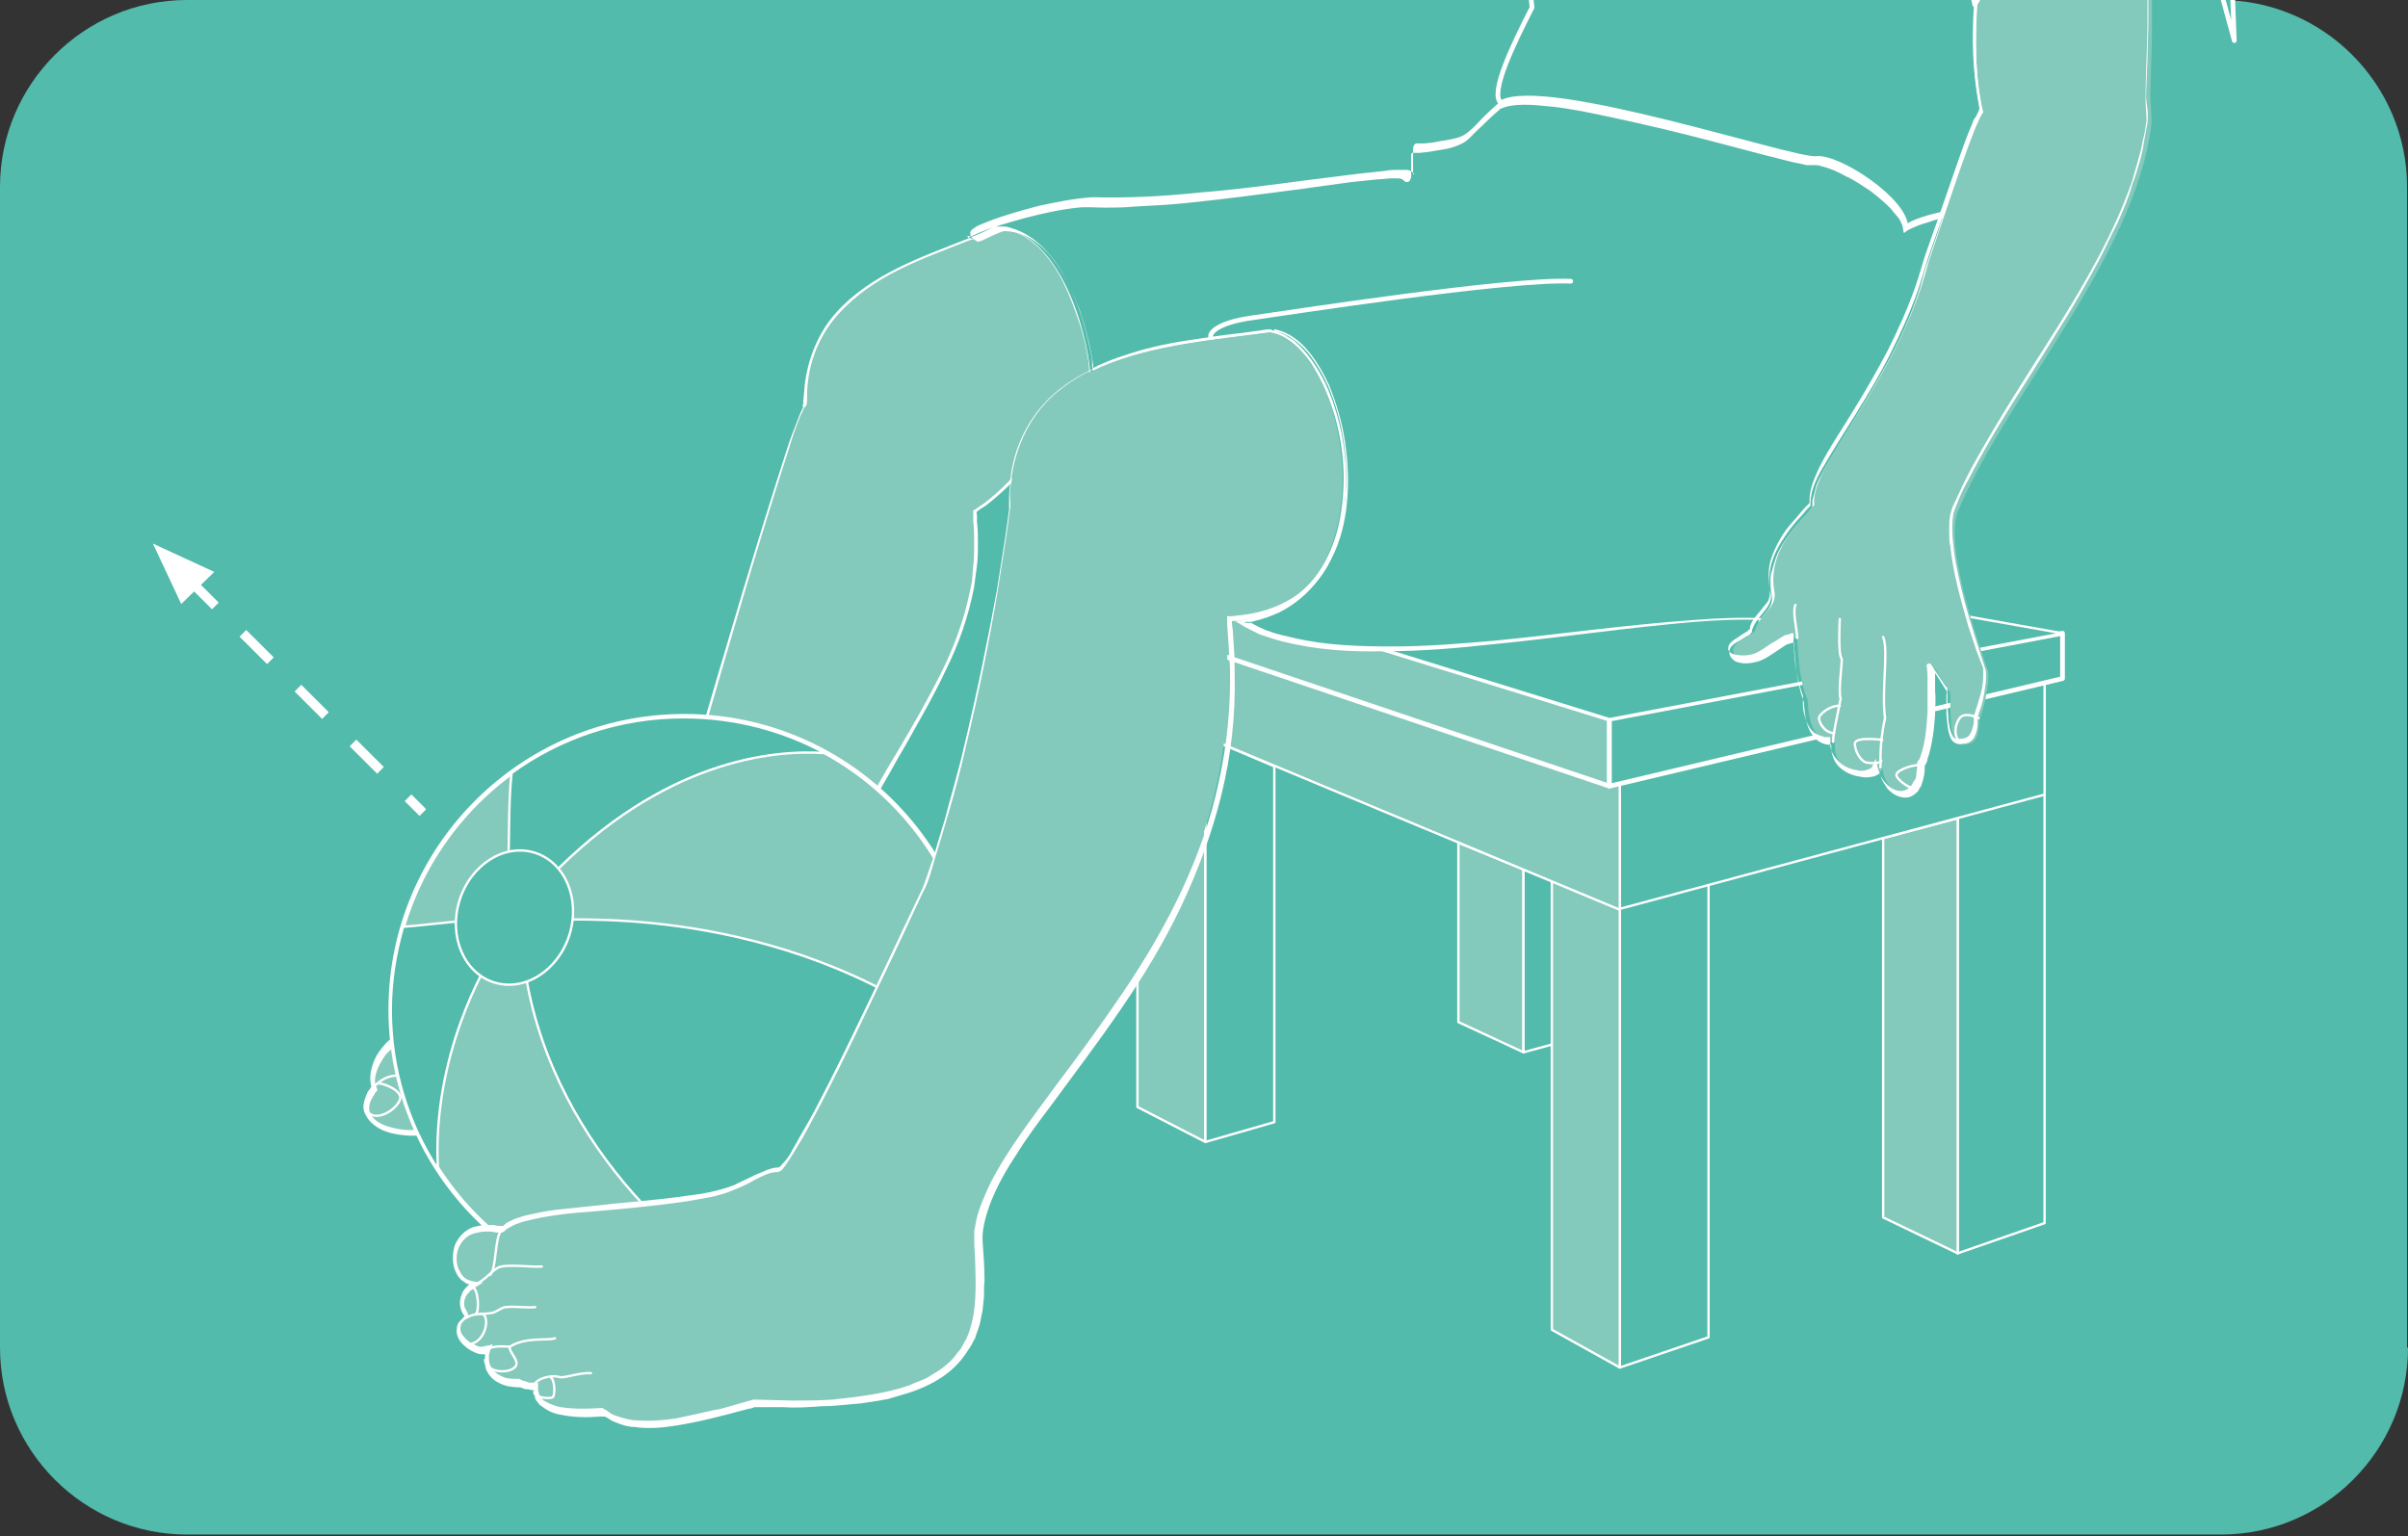 <?xml version="1.0" encoding="utf-8"?>
<!-- Generator: Adobe Illustrator 21.0.0, SVG Export Plug-In . SVG Version: 6.00 Build 0)  -->
<svg version="1.1" xmlns="http://www.w3.org/2000/svg" xmlns:xlink="http://www.w3.org/1999/xlink" x="0px" y="0px"
	 viewBox="0 0 255.1 162.8" style="enable-background:new 0 0 255.1 162.8;" xml:space="preserve">
<rect x="0" y="0" width="255.1" height="162.8" fill="#333333" stroke="none"/>
<style type="text/css">
	.st0{fill:#52BBAB;}
	.st1{fill:#83C9BC;stroke:#FFFFFF;stroke-width:0.25;stroke-linecap:round;stroke-linejoin:round;stroke-miterlimit:10;}
	.st2{fill:#52BBAB;stroke:#FFFFFF;stroke-width:0.25;stroke-linecap:round;stroke-linejoin:round;stroke-miterlimit:10;}
	.st3{fill:#83C9BC;stroke:#FFFFFF;stroke-width:0.5;stroke-linecap:round;stroke-linejoin:round;stroke-miterlimit:10;}
	.st4{fill:#52BBAB;stroke:#FFFFFF;stroke-width:0.5;stroke-linecap:round;stroke-linejoin:round;stroke-miterlimit:10;}
	.st5{fill:#83C9BC;}
	.st6{fill:#FFFFFF;}
	.st7{fill:none;stroke:#FFFFFF;stroke-width:0.5;stroke-linecap:round;stroke-linejoin:round;stroke-miterlimit:10;}
	.st8{fill:none;stroke:#FFFFFF;stroke-width:0.25;stroke-linecap:round;stroke-linejoin:round;stroke-miterlimit:10;}
	.st9{clip-path:url(#SVGID_2_);fill:none;stroke:#FFFFFF;stroke-dasharray:4.115,4.115;}
</style>
<g id="Ebene_1">
	<g>
		<path class="st0" d="M255.1,142.8c0,10.9-8.9,19.8-19.8,19.8H19.8C8.9,162.6,0,153.7,0,142.8V19.8C0,8.9,8.9,0,19.8,0h215.4
			c10.9,0,19.8,8.9,19.8,19.8V142.8z"/>
	</g>
</g>
<g id="Ebene_2">
	<g>
		<g>
			<polygon class="st1" points="154.5,89.3 154.5,108.3 161.4,111.5 161.4,92.1 			"/>
			<polygon class="st2" points="161.4,92.1 161.4,111.5 168.7,109.5 168.7,95.1 			"/>
			<polygon class="st1" points="120.5,79.5 120.5,117.3 127.7,121 127.7,73.2 			"/>
			<polygon class="st2" points="127.7,78.1 127.7,121 135,118.9 135,81.2 			"/>
			<polygon class="st2" points="207.4,74.6 207.4,132.8 216.6,129.6 216.6,72.4 			"/>
			<polygon class="st1" points="199.5,88.8 199.5,129 207.4,132.8 207.4,86.7 			"/>
			<polygon class="st2" points="171.6,83.1 171.6,144.9 181,141.7 181,80.8 			"/>
			<polygon class="st1" points="170.5,83.3 170.5,83.3 170.5,83.3 170.5,83.3 164.4,81.2 164.4,140.9 171.6,144.9 171.6,83 			"/>
			<polygon class="st2" points="216.6,72.4 171.6,83.1 171.6,96.3 216.6,84.2 			"/>
			<polygon class="st1" points="171.6,96.4 127,77.8 127.8,68.9 171.6,83.1 			"/>
			<polygon class="st3" points="127.8,68.9 170.5,83.3 170.5,76.2 129.8,63.6 			"/>
			<polygon class="st4" points="218.5,67.1 170.5,76.2 170.5,83.3 218.5,71.9 			"/>
			<g>
				<path class="st5" d="M108.9,48.9c0,0-2.6,3.3-5.6,5.3c1.6,13.3-7.4,22.6-12,32.8c-5.2,3.1-43.7,29.6-42.9,30.3
					c-1.9,4.8-12.9,2.5-8.8-2.1c-1-2.1,1.8-5.8,3.2-5.2c1.9,0.7,31.1-30.9,31.2-31.3c0.1-0.5,9.9-34.4,11.3-35.9
					c0.1-12.9,12.6-15.3,20.2-18.7c7.5-0.1,10.4,14.1,10,16.7C115,43.4,108.9,48.9,108.9,48.9z"/>
				<g>
					<g>
						<path class="st6" d="M108.9,48.8c2.1-2,4.2-4,5.8-6.4c0.4-0.6,0.7-1.3,0.7-2c0-0.7,0-1.4-0.1-2.1c-0.2-1.4-0.5-2.8-1-4.2
							c-0.9-2.7-2-5.5-4-7.6c-1-1-2.2-1.9-3.6-2.1c-0.3-0.1-0.7-0.1-1.1-0.1c-0.1,0-0.3,0.1-0.5,0.2l-0.5,0.2
							c-0.7,0.3-1.3,0.6-2,0.8c-2.5,1-5,1.9-7.4,3.1c-2.4,1.2-4.6,2.7-6.4,4.7c-1.8,2-2.9,4.5-3.2,7.1c-0.1,0.7-0.1,1.3-0.1,2
							c0,0.2,0,0.3-0.1,0.6l-0.2,0.2l-0.1,0.2c-0.1,0.3-0.3,0.6-0.4,0.9c-0.5,1.2-0.9,2.5-1.3,3.8c-3.3,10.2-6.2,20.4-9.2,30.7
							c-0.1,0.2-0.2,0.3-0.2,0.4l-0.2,0.3l-0.5,0.5l-0.9,1L70.6,83l-3.8,4.1c-2.5,2.7-5.1,5.4-7.6,8.1c-2.6,2.7-5.1,5.3-7.8,8
							c-1.3,1.3-2.6,2.6-4,3.9c-0.7,0.6-1.4,1.3-2.1,1.9c-0.4,0.3-0.7,0.6-1.1,0.9c-0.2,0.1-0.4,0.3-0.6,0.4
							c-0.1,0.1-0.2,0.1-0.4,0.2c-0.1,0-0.2,0-0.2,0.1c-0.1,0-0.2,0-0.3,0c-0.3-0.1-0.6,0.1-0.9,0.3c-0.3,0.2-0.6,0.5-0.9,0.8
							c-0.5,0.7-0.9,1.4-1.1,2.2c-0.1,0.4-0.1,0.8,0,1.1l0.2,0.5c-0.1,0.1-0.1,0.2-0.2,0.2l-0.1,0.2c-0.1,0.2-0.2,0.3-0.3,0.5
							c-0.4,0.7-0.4,1.5,0.1,2c0.5,0.6,1.3,0.9,2.1,1.1c0.8,0.2,1.7,0.3,2.5,0.2c1.7-0.1,3.4-0.9,3.9-2.4l0.1,0.5
							c-0.1-0.1-0.1-0.2-0.1-0.3c0-0.1,0-0.1,0-0.2c0-0.1,0-0.1,0.1-0.1c0-0.1,0.1-0.1,0.1-0.1c0.1-0.1,0.1-0.1,0.2-0.2l0.3-0.3
							l0.7-0.6l1.3-1.1l2.7-2l5.4-4c10.4-7.3,20.8-14.5,31.4-21.4l0.5-0.3c0.2-0.1,0.4-0.2,0.4-0.3l0.5-1.1c0.3-0.7,0.7-1.4,1.1-2.1
							c0.8-1.4,1.6-2.8,2.4-4.1c1.6-2.7,3.2-5.5,4.6-8.3c1.4-2.8,2.5-5.8,3.1-8.9c0.1-0.4,0.2-0.8,0.2-1.2l0.1-1.2
							c0.1-0.8,0.1-1.6,0.1-2.4c0-0.8,0-1.6-0.1-2.4l0-0.6l0-0.3l0-0.2c0,0,0.1-0.1,0.2-0.1c0.4-0.3,0.7-0.5,1-0.7
							c1.7-1.3,3.1-2.8,4.5-4.4c0.1-0.1,0.3,0.1,0.2,0.2c-1.4,1.7-2.9,3.2-4.6,4.5l-0.5,0.3l-0.4,0.3c-0.1,0.1,0,0.2,0,0.5l0,0.6
							c0.1,0.8,0.1,1.6,0.1,2.3c0,0.8,0,1.6-0.1,2.3c-0.1,0.8-0.2,1.5-0.3,2.3c-0.6,3.1-1.6,6-3,8.8c-1.3,2.8-2.9,5.5-4.4,8.2
							c-0.8,1.3-1.5,2.7-2.3,4l-1.1,2.1l-0.5,1l-0.2,0.5l-0.2,0.3l-0.3,0.2c-5.2,3.4-10.3,6.9-15.3,10.4
							c-5.1,3.5-10.1,7.1-15.2,10.7c-2.1,1.5-4.1,2.9-6.2,4.4l-3,2.3l-1.5,1.2l-0.7,0.6l-0.3,0.3l-0.1,0.1l0,0
							c-0.1-0.1-0.4-0.2-0.3-0.1l0.4,0.2c-0.4,0.9-1.1,1.7-1.9,2.1c-0.8,0.5-1.8,0.7-2.7,0.8c-0.9,0.1-1.9,0-2.8-0.2
							c-0.9-0.2-1.8-0.6-2.5-1.4c-0.3-0.4-0.6-0.9-0.6-1.4c0-0.5,0.2-1,0.4-1.5c0.1-0.2,0.3-0.4,0.4-0.6c0.1-0.2,0.1,0,0-0.2
							c-0.1-0.5-0.1-1,0-1.5c0.2-1,0.6-1.8,1.2-2.5c0.3-0.4,0.6-0.7,1-1c0.4-0.3,0.9-0.5,1.5-0.4c0,0,0.2,0,0.4-0.2
							c0.2-0.1,0.4-0.2,0.5-0.4c0.4-0.3,0.7-0.6,1.1-0.8c0.7-0.6,1.4-1.2,2.1-1.8c1.4-1.3,2.7-2.5,4-3.8c2.6-2.6,5.2-5.2,7.8-7.9
							c2.6-2.7,5.1-5.3,7.6-8.1l3.8-4.1l1.9-2l0.9-1l0.5-0.5l0.2-0.3c0.1-0.1,0.2-0.2,0.2-0.2c3-10.2,6-20.5,9.3-30.7
							c0.4-1.3,0.9-2.5,1.4-3.8c0.1-0.3,0.3-0.6,0.4-0.9L85,43l0.1-0.2c0,0,0-0.3,0-0.4c0.1-0.7,0.1-1.3,0.2-2
							c0.4-2.7,1.5-5.3,3.3-7.3c1.8-2,4.1-3.5,6.5-4.7c2.4-1.2,4.9-2.1,7.4-3.1c0.7-0.3,1.4-0.5,2-0.8c0.4-0.1,0.6-0.3,1.1-0.4
							c0.4,0,0.7,0,1.1,0.1c1.5,0.3,2.8,1.1,3.8,2.2c2,2.2,3.2,4.9,4.1,7.7c0.4,1.4,0.8,2.8,1,4.3c0.1,0.7,0.2,1.4,0.1,2.2
							c0,0.8-0.4,1.5-0.8,2.1c-1.6,2.4-3.7,4.5-5.8,6.5C108.9,49,108.8,48.9,108.9,48.8z"/>
					</g>
				</g>
			</g>
			<polygon class="st2" points="172.2,58.9 218.5,67.1 170.5,76.2 170.5,76.2 129.8,63.6 			"/>
			<g>
				<path class="st0" d="M186.5,65.6L186.5,65.6c0.7-0.9,1.6-1.5,1.5-2.7c-0.9-4.6,2.8-7.6,4.2-9.3c-0.4-4.4,8.8-12.9,12.1-25.7
					c0.6-1.8,1.2-3.5,1.8-5.2c-1.7,0.4-3.4,0.9-4.2,1.5c0-2.8-7.4-7.4-9.6-7.1s-28.7-8.7-33.4-5.9c0,0,0,0,0,0
					c-1.6,1.4-2.8,2.7-3.4,3.2c-1.4,1.2-5.3,1.3-5.8,1.3c-0.5,0,0.2,4-0.7,2.8c-0.9-1.2-20.5,3.1-33.4,2.8c-4.4-0.1-13.2,3-13.2,3.4
					c0,0.2,0.2,0.4,0.5,0.6c0.9-0.4,1.8-0.7,2.6-1.1c6.6-0.1,9.7,10.9,10,15.3c5.7-2.9,13.3-3.4,19-4.2c8.4,1.2,13.4,28.7-3.6,30.5
					C142.4,72.9,172.3,64.9,186.5,65.6z"/>
				<g>
					<g>
						<path class="st6" d="M186.7,65.6c0.3-0.4,0.7-0.8,1-1.2c0.3-0.4,0.5-1,0.4-1.5l0,0l0,0c-0.1-0.7-0.2-1.5-0.1-2.3
							c0.1-0.7,0.3-1.5,0.6-2.2c0.6-1.4,1.6-2.6,2.7-3.7c0.3-0.3,0.5-0.6,0.8-0.9l0.2-0.2c0.1-0.1,0-0.3,0-0.3l0-0.6
							c0.1-0.4,0.2-0.7,0.3-1.1c0.1-0.4,0.3-0.7,0.4-1.1c0.6-1.4,1.5-2.7,2.3-4c1.6-2.6,3.3-5.2,4.8-7.9c1.5-2.7,2.7-5.5,3.7-8.5
							c0.3-1,0.6-2,0.9-3l1-2.9l0.6-1.6c0-0.2,0.2-0.4-0.1-0.3l-0.5,0.1l-0.8,0.2c-0.5,0.1-1,0.3-1.5,0.5c-0.2,0.1-0.5,0.2-0.7,0.3
							l-0.2,0.1l-0.1,0.1c-0.1,0-0.1,0.1-0.2,0.1c0,0,0-0.1,0-0.2c0-0.1,0-0.2-0.1-0.3c-0.1-0.2-0.2-0.5-0.3-0.7
							c-0.2-0.4-0.6-0.8-0.9-1.2c-0.7-0.7-1.4-1.4-2.2-1.9c-0.8-0.6-1.6-1.1-2.5-1.6c-0.9-0.5-1.8-0.9-2.7-1.1
							c-0.2-0.1-0.5-0.1-0.8-0.1c-0.3,0-0.4,0-0.7,0c-0.5-0.1-0.9-0.2-1.4-0.3c-0.9-0.2-1.9-0.5-2.8-0.7l-5.6-1.5
							c-3.8-1-7.5-2-11.4-2.8c-1.9-0.4-3.8-0.8-5.8-1c-1-0.1-2-0.2-2.9-0.2c-1,0-2,0.1-3,0.5l0.2,0l0,0l-0.1-0.1l-0.2,0.2
							c-0.9,0.8-1.8,1.6-2.6,2.5c-0.4,0.4-0.8,0.8-1.3,1.1c-0.5,0.3-1.1,0.4-1.6,0.5c-0.6,0.1-1.2,0.2-1.7,0.3l-0.9,0.1l-0.4,0
							l-0.2,0c-0.1,0-0.2,0-0.3,0c-0.2,0.1-0.3,0.3-0.3,0.6c0,0.2,0,0.3,0,0.5l0,0.9c0,0.3,0,0.6,0,0.9c0,0.1,0,0.1,0,0.2
							c0,0,0,0.1,0,0.1c0,0,0,0,0.1,0.1c0,0,0,0,0,0c0,0,0,0,0,0c0-0.1,0.1-0.1,0-0.1c0,0-0.1-0.1-0.1-0.1c-0.3-0.3-0.6-0.3-0.8-0.3
							c-0.3,0-0.5,0-0.7,0c-0.5,0-1,0-1.4,0.1c-1,0.1-1.9,0.2-2.8,0.3l-5.6,0.7c-3.8,0.5-7.5,1-11.3,1.3c-3.8,0.4-7.5,0.6-11.3,0.5
							c-1.9,0.1-3.8,0.5-5.7,0.9c-1.9,0.5-3.7,1-5.5,1.7c-0.4,0.2-0.9,0.3-1.3,0.6c-0.1,0.1-0.2,0.1-0.4,0.3c0,0-0.2,0.3-0.1,0.3
							c0,0.1,0,0.1,0,0.2c0,0.1,0.1,0.2,0.2,0.3c0.1,0.1,0.2,0.2,0.4,0.3l0.1,0.1l0.1,0c0,0,0,0,0.1,0l0.3-0.1l1.3-0.6l0.7-0.3
							l0.3-0.1c0,0,0.1,0,0.2,0c1.8,0,3.4,1.1,4.6,2.4c1.2,1.4,2.1,3,2.8,4.8c0.7,1.7,1.2,3.5,1.6,5.4c0.1,0.5,0.2,0.9,0.2,1.4
							c0,0.1,0,0.2,0,0.3l0.1,0.6l0,0.3l0,0.2l0,0.1c0,0,0,0,0.1,0l0.6-0.3l0.8-0.4c0.2-0.1,0.4-0.2,0.6-0.3
							c0.4-0.2,0.9-0.3,1.3-0.5c1.8-0.6,3.6-1.1,5.4-1.4c1.8-0.4,3.7-0.6,5.6-0.9l2.8-0.4l1.4-0.2l0.4,0c0.1,0,0.3,0,0.2,0l0.6,0.1
							c0.8,0.3,1.5,0.8,2.1,1.4c0.6,0.6,1.2,1.3,1.6,2.1c0.9,1.5,1.6,3.2,2.1,4.9c1,3.4,1.2,7.1,0.6,10.6c-0.6,3.5-2.3,6.9-5.3,8.9
							c-0.4,0.2-0.8,0.4-1.2,0.7c-0.4,0.2-0.8,0.3-1.2,0.5c-0.4,0.1-0.9,0.2-1.3,0.4l-0.2,0l-0.3,0l-0.5,0.1l-1,0.2
							c-0.2,0-0.4,0.1-0.5,0.1l0.5,0.3l1,0.6c0.4,0.2,0.6,0.3,0.8,0.4l0.6,0.3c0.9,0.3,1.7,0.6,2.6,0.8c3.6,0.9,7.3,1.1,10.9,1
							c3.7,0,7.3-0.3,10.9-0.7c7.3-0.7,14.5-1.8,21.7-2.4c2.4-0.2,4.8-0.3,7.3-0.2c0.1,0,0.1-0.2,0-0.2c-2.5-0.1-4.9,0-7.4,0.2
							c-7.1,0.5-14.1,1.5-21.2,2.2c-3.5,0.3-7.1,0.6-10.6,0.6c-3.5,0-7.1-0.1-10.5-0.9c-0.4-0.1-0.9-0.2-1.3-0.3
							c-0.4-0.1-0.8-0.2-1.3-0.4c-0.4-0.1-0.8-0.3-1.2-0.5l-0.6-0.3c-0.1-0.1-0.1-0.1-0.2-0.1L132,66l-0.2-0.1c0,0,0.2,0,0.3,0
							l0.3,0c0.1,0,0.1,0,0.2,0l0.3-0.1c0.9-0.2,1.7-0.5,2.6-0.9c1.6-0.8,3.1-2,4.1-3.5c1.1-1.5,1.8-3.2,2.3-4.9
							c0.9-3.5,0.9-7.2,0.2-10.7c-0.4-1.8-0.9-3.5-1.7-5.2c-0.8-1.6-1.8-3.2-3.2-4.4c-0.2-0.2-0.4-0.3-0.6-0.4
							c-0.2-0.1-0.4-0.3-0.7-0.4c-0.2-0.1-0.5-0.2-0.7-0.3l-0.4-0.1l-0.2-0.1c-0.1,0-0.1,0-0.2,0l-0.1,0l-2.9,0.4
							c-1.9,0.2-3.8,0.5-5.8,0.8c-1.9,0.3-3.8,0.7-5.7,1.3c-0.9,0.3-1.9,0.6-2.8,1l-0.7,0.3l-0.6,0.3c0,0-0.1,0,0,0l0-0.4
							c-0.3-2-0.8-3.9-1.4-5.7c-0.7-1.8-1.5-3.7-2.7-5.3c-1.2-1.6-2.8-3-4.8-3.5c-0.2-0.1-0.5-0.1-0.8-0.1l-0.4,0l-0.2,0l-0.1,0
							c-0.1,0-0.1,0-0.2,0.1l-1.3,0.6l-0.7,0.3l-0.3,0.1c0,0,0,0-0.1,0c0,0-0.1-0.1-0.1-0.1c0,0,0,0-0.1,0l0,0c0.2,0-0.3,0-0.2,0
							c0.1,0,0.1,0,0.1,0.1c0.2,0.2,0.1,0.1,0.1,0.1c0.1-0.1,0.4-0.2,0.6-0.3c1.7-0.8,3.6-1.3,5.4-1.8c1.9-0.5,3.7-0.9,5.6-1.1
							c0.9-0.1,1.9,0,2.9,0c1,0,1.9,0,2.9-0.1c1.9-0.1,3.9-0.2,5.8-0.4c3.9-0.4,7.7-0.9,11.5-1.4l5.8-0.8c1-0.1,1.9-0.2,2.9-0.3
							c0.5,0,1-0.1,1.4-0.1c0.2,0,0.5,0,0.7,0c0.2,0,0.5,0.1,0.5,0.1c0,0.1,0.1,0.1,0.2,0.2c0,0,0.1,0.1,0.2,0.1
							c0.1,0,0.2,0,0.3-0.1c0.2-0.3,0.2-0.4,0.2-0.6c0-0.3,0-0.6,0-0.9l0-0.9c0-0.1,0-0.3,0-0.4c0-0.1,0-0.1,0.1-0.2l0.8,0l0.9-0.1
							c0.6-0.1,1.2-0.2,1.8-0.3c0.6-0.1,1.2-0.3,1.8-0.6c0.6-0.3,1-0.8,1.4-1.2c0.9-0.8,1.7-1.7,2.6-2.4l-0.3,0l0,0l0,0.1l0.2-0.1
							c0.8-0.4,1.8-0.5,2.7-0.5c1,0,1.9,0.1,2.9,0.2c1.9,0.2,3.8,0.6,5.7,1c3.8,0.8,7.6,1.7,11.4,2.7l5.7,1.5
							c0.9,0.2,1.9,0.5,2.8,0.7c0.5,0.1,1,0.2,1.4,0.3c0.2,0,0.5,0,0.8,0c0.2,0,0.5,0,0.7,0.1c0.9,0.2,1.8,0.6,2.7,1.1
							c0.9,0.4,1.7,1,2.5,1.5c0.8,0.6,1.5,1.2,2.2,1.9c0.3,0.4,0.6,0.7,0.9,1.1c0.1,0.2,0.2,0.4,0.3,0.6c0.1,0.2,0.1,0.6,0.2,0.9
							c0.1-0.1,0.3-0.2,0.4-0.3l0.2-0.1l0.2-0.1c0.2-0.1,0.5-0.2,0.7-0.3c0.5-0.2,1-0.3,1.5-0.5l0.7-0.2c0.1,0,0.5-0.2,0.3,0.1
							l-0.4,1.3l-1,2.9c-0.4,1-0.6,2-0.9,3c-0.9,2.9-2.2,5.7-3.7,8.4c-1.5,2.7-3.1,5.3-4.7,7.9c-0.8,1.3-1.6,2.6-2.3,4
							c-0.2,0.4-0.3,0.7-0.4,1.1c-0.1,0.4-0.2,0.8-0.3,1.1l0,0.6c0,0.1,0,0.2,0,0.2l-0.2,0.2c-0.2,0.3-0.5,0.6-0.8,0.9
							c-1,1.1-2,2.3-2.7,3.8c-0.3,0.7-0.5,1.5-0.7,2.2c-0.1,0.8,0,1.6,0.1,2.3l0,0c0.1,0.5-0.1,1-0.4,1.4c-0.3,0.4-0.6,0.8-1,1.2
							c0,0,0,0,0,0.1l0.1,0c-0.1,0-0.1,0.2,0,0.2L186.7,65.6C186.6,65.7,186.6,65.7,186.7,65.6z"/>
					</g>
				</g>
			</g>
			<path class="st4" d="M201.9,24.1c0.7-0.6,2.4-1.1,4.2-1.5c1.8-5.3,3.4-9.8,4-10.7c-1.8-7.7,0.1-18.5,0.4-19.5s5.6-4.2,5.6-4.2
				s10.7,2.8,11.2,4.2c0.5,1,6.4-2.7,6.4,0.9l3,11l-1.1-28.4l-32.1-0.2l-40.1,3.2c0,0-4.2-1.7-4,6.4c0.8,1.5,3.2,4.7,4.4,5.7
				c0.7,0.6-0.7,1.7-1.2,3c-0.5,1.3-0.7,3.4-0.3,6.8c-2,3.9-4.5,9.1-3.3,10.1c4.6-2.7,31.1,6.2,33.4,5.9S201.9,21.2,201.9,24.1z"/>
			<g>
				<path class="st5" d="M227.8-4.1C227.8-4.1,227.8-4.1,227.8-4.1c-1.5-2.7-11.4-7.6-18.2,4.1c0-0.1-0.1-0.2-0.1-0.2
					c-0.3,3.8-0.3,8.3,0.6,12.1c-0.9,1.1-3.3,8.6-5.8,15.9c-3.3,12.8-12.6,21.4-12.1,25.7c-1.3,1.7-5.1,4.7-4.2,9.3
					c0.2,1.7-1.6,2.2-2.1,4.1c-0.9,0.7-2.3,1.2-2.3,2c0,0.6,0.6,0.9,1.3,1c2.4,0.3,3.3-1.7,5.5-2.3c0.1,2.8,0.4,5,1.1,6.6
					c0.1,3.5,1.4,4.4,2.9,4.5c-0.4,3.6,4.7,4.3,5,2.7c0.5,3.4,4.5,4.7,4.5-0.2c1.6-3.2,1-10.5,1-10.5s0.8,1.4,1.7,2.7
					c0,3.3,0.1,5.4,1.2,5.5c1.7,0.1,1.8-1.1,1.9-2.6c0.7-1.9,1.1-4.4,0.9-5.2c-0.4-1.3-4.5-12.3-3.3-16.6
					c4.8-12,18.9-27.2,20.6-41.2c0.1-1.1-0.1-2.2-0.1-3.4C228,4.3,228.1-0.8,227.8-4.1z"/>
				<g>
					<g>
						<path class="st6" d="M227.8-4.2c-0.5-0.8-1.3-1.4-2-1.9c-0.8-0.5-1.7-0.8-2.6-1.1c-1.8-0.5-3.7-0.5-5.5,0
							c-1.8,0.5-3.4,1.5-4.7,2.8c-0.7,0.6-1.3,1.3-1.9,2.1c-0.6,0.7-1,1.5-1.5,2.3l0.1,0l-0.1-0.2l-0.1,0c-0.2,3.4-0.3,6.9,0.2,10.3
							c0.1,0.6,0.2,1.2,0.3,1.8c0,0.1-0.1,0.2-0.2,0.4l-0.2,0.4c-0.1,0.3-0.3,0.6-0.4,0.8c-0.5,1.1-0.9,2.3-1.3,3.4l-2.4,6.9
							l-1.2,3.4c-0.4,1.2-0.7,2.3-1.1,3.5c-0.8,2.3-1.8,4.5-2.9,6.7c-1.1,2.2-2.3,4.2-3.6,6.3c-1.3,2.1-2.6,4.1-3.8,6.2
							c-0.6,1.1-1.1,2.2-1.1,3.5c0,0.1,0,0.2,0,0.2l-0.1,0.1c-0.1,0.1-0.2,0.2-0.3,0.3l-0.6,0.7c-0.4,0.4-0.8,0.9-1.2,1.4
							c-0.7,1-1.4,2-1.8,3.2c-0.4,1.2-0.5,2.4-0.2,3.7l0,0c0.1,0.7-0.3,1.3-0.8,1.9c-0.5,0.6-1,1.2-1.2,1.9l0,0.1c0,0,0,0,0,0.1
							c-0.1,0-0.1,0.1-0.2,0.2c-0.1,0.1-0.3,0.2-0.5,0.3c-0.3,0.2-0.6,0.4-1,0.6c-0.3,0.2-0.7,0.5-0.7,1c0,0.4,0.3,0.8,0.7,1
							c0.8,0.3,1.5,0.2,2.3,0c0.7-0.2,1.4-0.7,2-1.1c0.3-0.2,0.6-0.4,0.9-0.6c0.2-0.1,0.3-0.2,0.5-0.2c0.1,0,0.2-0.1,0.3-0.1l0.1,0
							c0.1-0.1,0,0.5,0.1,0.8l0.1,1.1c0.1,1.5,0.4,3,0.9,4.4c0.1,1.3,0.2,3.1,1.5,4.1c0.3,0.2,0.7,0.4,1.1,0.4c0.1,0,0.2,0,0.3,0
							c0,0,0.1,0,0,0l0,0.5c0.1,0.8,0.4,1.5,1,2c0.6,0.5,1.3,0.8,2.1,0.9c0.4,0.1,0.8,0.1,1.2,0c0.2,0,0.4-0.1,0.6-0.2
							c0.2-0.2,0.2-0.1,0.2-0.2c0-0.1,0,0.1,0,0.1l0,0l0.1,0.1l0.1,0.3c0.1,0.4,0.4,0.7,0.6,1.1c0.5,0.6,1.3,1.1,2.2,1
							c0.5-0.1,0.8-0.4,1.1-0.7c0.1-0.2,0.2-0.4,0.3-0.5c0.1-0.2,0.1-0.4,0.2-0.6c0.1-0.4,0.2-0.8,0.2-1.2l0-0.3c0-0.1,0,0,0-0.1
							L204,81c0.1-0.2,0.2-0.4,0.2-0.6c0.5-1.5,0.7-3.1,0.8-4.7c0-0.8,0.1-1.6,0-2.4l0-1.2l0-0.8l0,0l0,0l1.2,1.9c0.1,0,0,0.3,0,0.5
							l0,0.7c0,0.4,0,0.9,0,1.3c0.1,0.9,0.1,1.8,0.5,2.6c0.1,0.2,0.3,0.4,0.6,0.5c0.3,0.1,0.5,0,0.7,0c0.5,0,1-0.3,1.2-0.8
							c0.2-0.4,0.3-0.9,0.3-1.3c0-0.2,0-0.4,0-0.7l0.2-0.6c0.3-0.8,0.5-1.7,0.6-2.6c0.1-0.4,0.1-0.9,0.1-1.3c0-0.2,0-0.5-0.1-0.7
							c-0.1-0.2-0.1-0.4-0.2-0.6l-0.8-2.5c-0.9-2.8-1.7-5.7-2.2-8.6c-0.2-1.5-0.4-2.9-0.2-4.4c0-0.2,0.1-0.4,0.1-0.5l0.2-0.5l0.4-1
							c0.3-0.7,0.6-1.3,1-2c2.7-5.3,6.1-10.2,9.2-15.3c1.6-2.5,3.1-5.1,4.5-7.7c0.7-1.3,1.3-2.7,2-4c0.6-1.4,1.2-2.7,1.6-4.2
							c0.3-0.7,0.5-1.4,0.7-2.1c0.2-0.7,0.4-1.4,0.5-2.2l0.4-2.2c0.1-0.8,0-1.5-0.1-2.2c-0.1-0.7,0-1.5,0-2.2l0.1-2.2
							c0-1.5,0.1-3,0.1-4.5c0-2,0-4-0.1-6c0-0.1-0.1-0.1-0.1,0c0.1,2,0.1,4,0.1,6c0,2.9-0.2,5.8-0.2,8.7c0,0.7,0.1,1.4,0.1,2.2
							c-0.1,0.7-0.2,1.4-0.4,2.1c-0.1,0.7-0.3,1.4-0.5,2.1c-0.2,0.7-0.4,1.4-0.6,2.1c-1.9,5.5-4.8,10.5-7.9,15.5
							c-3.1,4.9-6.3,9.8-9.1,14.9c-0.7,1.3-1.3,2.6-1.9,3.9c-0.3,0.6-0.5,1.4-0.5,2.2c0,0.4,0,0.7,0,1.1c0,0.4,0,0.7,0.1,1.1
							c0.3,2.9,1.1,5.7,1.9,8.5c0.3,0.9,0.6,1.8,0.9,2.7l0.5,1.3c0.1,0.2,0.2,0.5,0.2,0.6c0,0.2,0,0.4,0,0.7c0,0.9-0.2,1.8-0.5,2.7
							c-0.1,0.4-0.3,0.9-0.4,1.3l-0.1,0.2c0,0,0,0.1,0,0.1l0,0.1l0,0.3c0,0.2,0,0.5-0.1,0.7c-0.1,0.4-0.2,0.8-0.6,1.1
							c-0.3,0.2-0.9,0.2-1.2,0.2c-0.3-0.1-0.5-0.6-0.6-1c-0.1-0.4-0.2-0.9-0.2-1.4c-0.1-0.9-0.1-1.9-0.1-2.8c0,0,0-0.1,0-0.2
							l-0.1-0.1l-0.1-0.1l-0.2-0.3l-0.4-0.6l-1-1.5l-0.2,0c0,0-0.1,0.1-0.2,0.1c0.1,0.9,0.1,1.1,0.1,1.5l0,1.2c0,0.8,0,1.6,0,2.3
							c-0.1,1.6-0.2,3.1-0.7,4.6c-0.1,0.2-0.1,0.4-0.2,0.5l-0.1,0.1c0,0-0.1,0.2-0.1,0.2l0,0.3c0,0.4-0.1,0.8-0.1,1.1
							c0,0.2-0.1,0.4-0.2,0.5c-0.1,0.2-0.2,0.3-0.3,0.5c-0.2,0.3-0.5,0.5-0.9,0.6c-0.7,0.1-1.4-0.3-1.9-0.9c-0.5-0.6-0.7-1.1-1-2.5
							l-0.3,0.7c0,0.1-0.1,0.1-0.1,0.2c0,0-0.1,0.1-0.1,0.1c-0.1,0.1-0.3,0.1-0.5,0.2c-0.3,0.1-0.7,0.1-1,0
							c-0.7-0.1-1.4-0.4-1.9-0.9c-0.5-0.5-0.9-1.1-0.9-1.8l0-0.6l0-0.1l0-0.1l-0.1,0l-0.2,0c-0.1,0-0.2,0-0.3,0
							c-0.3-0.1-0.7-0.2-1-0.4c-0.6-0.4-0.9-1.1-1.1-1.8c-0.1-0.4-0.2-0.7-0.2-1.1c0-0.2,0-0.4,0-0.5l0-0.3l0-0.1c0-0.1,0-0.2,0-0.2
							c-0.5-1.4-0.8-2.8-0.9-4.3l-0.1-1.1l0-0.6l0-0.3c0-0.1,0.1-0.4-0.2-0.3c-0.3,0.1-0.5,0.2-0.7,0.2c-0.2,0.1-0.3,0.2-0.5,0.3
							c-0.3,0.2-0.6,0.4-1,0.6c-0.6,0.4-1.2,0.9-1.9,1.1c-0.7,0.2-1.4,0.2-2.1,0c-0.3-0.1-0.6-0.4-0.5-0.7c0-0.3,0.3-0.6,0.6-0.8
							c0.3-0.2,0.6-0.4,0.9-0.6c0.2-0.1,0.3-0.2,0.5-0.3c0.1-0.1,0.1-0.1,0.2-0.2c0.1,0,0.1-0.1,0.1-0.2l0-0.1
							c0.2-0.7,0.7-1.2,1.2-1.8c0.2-0.3,0.5-0.6,0.7-0.9c0.2-0.4,0.2-0.8,0.2-1.2l0,0l0,0c-0.2-1.2-0.2-2.4,0.2-3.5
							c0.4-1.1,1-2.2,1.7-3.1c0.4-0.5,0.8-0.9,1.2-1.4l0.6-0.7c0.1-0.1,0.2-0.2,0.3-0.3l0.2-0.2c0-0.1,0-0.2,0-0.3
							c0-1.2,0.5-2.3,1-3.4c1.1-2.2,2.5-4.2,3.7-6.2c1.3-2.1,2.5-4.2,3.6-6.3c1.1-2.2,2.1-4.4,2.9-6.7c0.4-1.1,0.7-2.3,1.1-3.5
							l1.2-3.4l2.4-6.9c0.4-1.1,0.8-2.3,1.3-3.4c0.1-0.3,0.2-0.6,0.4-0.8l0.2-0.4c0-0.1,0.1-0.1,0.1-0.2c0-0.1,0.1-0.2,0.1-0.3
							c-0.1-0.6-0.2-1.2-0.3-1.8c-0.5-3.4-0.5-6.8-0.2-10.2l-0.1,0l0.1,0.2l0,0.1l0.1-0.1c0.5-0.8,1-1.6,1.5-2.3
							c0.6-0.7,1.1-1.4,1.8-2c1.3-1.3,2.9-2.3,4.7-2.8c1.8-0.5,3.7-0.5,5.4,0c0.9,0.3,1.7,0.6,2.5,1.1c0.8,0.5,1.5,1,2,1.8
							C227.7-4.1,227.7-4.1,227.8-4.2L227.8-4C227.8-4,227.8-4.1,227.8-4.2L227.8-4.2C227.8-4.1,227.8-4.1,227.8-4.2z"/>
					</g>
				</g>
			</g>
			<path class="st7" d="M128.3,35.8c-0.3-0.5,0.7-1.6,4.2-2.1c3.5-0.5,27.4-4.2,33.9-3.9"/>
			<path class="st8" d="M190.2,64.1c-0.3,0.7,0.1,2.2,0.2,3.5"/>
			<path class="st8" d="M194.9,65.6c0,0.3-0.2,3.7,0.2,4.2c0.1,0.1-0.4,3.7-0.1,4.2c-0.5,2.6-0.8,3.7-0.8,4.6"/>
			<path class="st8" d="M199.2,81.3c0.1-0.2-0.2-2.1,0.5-5.2c-0.4-3,0.4-7.1-0.2-8.6"/>
			<path class="st8" d="M209.6,76.1c-0.1-0.1-1.5-0.7-2,0s-0.7,1.9,0.1,2.6"/>
			<path class="st8" d="M203.7,81.1c-0.9-0.2-2.8,0.5-2.8,1c0,0.5,1.5,1.6,2.2,1.5"/>
			<path class="st8" d="M199.4,78.4c0,0-2.9-0.4-2.9,0.4c0,0.8,0.6,1.8,1.2,2c0.6,0.1,1.5,0.1,1.6-0.2"/>
			<path class="st8" d="M194.9,74.8c-1-0.1-2.2,0.9-2.2,1.3s0.5,1.5,1.6,1.6"/>
			<path class="st4" d="M207.8-34c0,0,0.8,11.5,0.1,15.4c-0.6,3.3-0.7,9.9,1.3,19.1c6.8-11.8,17.1-7.4,18.5-4.6
				c3.1,1.1,5.5-1.1,5.8-3.1c0.4-2,0-22.6,0-22.6s-14.5-1.8-15.2-1.8S207.8-34,207.8-34z"/>
			<path class="st8" d="M39.6,115.2c0.8-1,2.7-1.9,3.8-0.5"/>
			<path class="st8" d="M40,114.8c0.3-0.1,2.2,0.5,2.4,1.4s-2.6,3.2-3.7,1.3"/>
			<g>
				<circle class="st3" cx="72.5" cy="107" r="31.1"/>
				<path class="st2" d="M87.4,79.8c-4.4-2.4-9.5-3.8-15-3.8c-6.8,0-13.1,2.2-18.2,5.9c-0.4,3.3-0.2,9.1-0.4,9.2
					c0,0,3.8,2.5,4.4,1.9C70.2,80.6,81.8,79.4,87.4,79.8z"/>
				<path class="st2" d="M103.2,111.2c-19-15.3-41.7-13.6-44-13.8c-1.1,0.3-3.9,2.7-3.9,2.7c1.6,19.1,16.3,32.6,24.9,37
					C92.4,133.9,101.5,123.8,103.2,111.2z"/>
				<path class="st2" d="M46.4,123.9c-0.7-12.2,5.3-21.9,5.3-21.9s-0.6-3.5-0.9-4.2c-0.2-0.6-5.1,0.2-8.1,0.4
					c-0.8,2.8-1.3,5.7-1.3,8.8C41.4,113.2,43.2,119,46.4,123.9z"/>
				
					<ellipse transform="matrix(0.297 -0.955 0.955 0.297 -54.509 120.406)" class="st2" cx="54.5" cy="97.2" rx="7.2" ry="6.1"/>
			</g>
			<g>
				<path class="st5" d="M134.5,35.2c-10.7,1.5-27.7,2-27.5,18.8c-0.5,3.7-3.4,23.5-8.9,39.5c-8,17-14.5,30.5-15.7,30.5
					c-1.7,0-3.8,2-7.5,2.7c-8.7,1.6-19.2,1.2-21.8,3.6c-6.9-1.1-5.6,6.1-2.9,5.9c-2.2,1.2-1.2,3.2-0.8,3.3c-2.8,1.8,0.9,4.3,2.1,3.6
					c-0.9,2.2,1.1,3.8,3.2,3.5c0.6,0.3,1.3,0.4,1.8,0.4c-0.4,3.6,6.4,2.9,7.1,2.8c2,1.5,5.3,2.3,15.9-0.9c24.5,1,24.5-7,23.7-16.8
					c-0.9-12.9,30.7-31.3,26.5-66.2C148.1,65.2,143.1,36.4,134.5,35.2z"/>
				<g>
					<g>
						<path class="st6" d="M134.3,35.1c-3.8,0.5-7.7,0.9-11.4,1.7c-3.7,0.8-7.5,2-10.6,4.4c-3.1,2.4-5,6.1-5.3,10
							c0,0.5-0.1,1-0.1,1.4c0,0.5,0,1,0,1.4l-0.4,2.9c-0.3,1.9-0.6,3.8-0.9,5.7c-1,5.4-2.1,10.8-3.4,16.2c-0.6,2.7-1.4,5.3-2.1,8
							c-0.4,1.3-0.8,2.6-1.2,4c-0.5,1.3-0.8,2.6-1.4,3.8c-2.4,5-4.7,10-7.1,14.9c-1.2,2.5-2.4,4.9-3.7,7.4c-0.6,1.2-1.3,2.4-2,3.6
							c-0.3,0.6-0.7,1.2-1,1.8c-0.2,0.3-0.4,0.6-0.6,0.8c-0.2,0.2-0.5,0.6-0.6,0.6c-0.9,0-1.7,0.5-2.5,0.8c-0.8,0.4-1.5,0.7-2.3,1.1
							c-1.6,0.6-3.2,0.9-4.9,1.1c-3.4,0.5-6.8,0.7-10.2,1.1c-1.7,0.2-3.4,0.3-5.1,0.6c-0.8,0.2-1.7,0.3-2.5,0.6
							c-0.4,0.1-0.8,0.3-1.2,0.5c-0.2,0.1-0.4,0.3-0.5,0.4c0,0,0,0-0.1,0l-0.3,0l-0.7-0.1c-0.2,0-0.4,0-0.7,0
							c-0.4,0-0.9,0.1-1.3,0.2c-0.9,0.3-1.6,1-2,1.9c-0.3,0.9-0.3,1.9,0,2.7c0.1,0.2,0.2,0.4,0.3,0.6c0.2,0.2,0.3,0.4,0.5,0.5
							l0.3,0.2c0.1,0.1,0.1,0.1,0.2,0.1c0.1,0.1,0.2,0,0.2,0.1c0,0-0.1,0.1-0.2,0.2c-0.2,0.2-0.5,0.5-0.6,0.9
							c-0.3,0.7-0.2,1.5,0.2,2.1c0,0,0,0,0.1,0.1c0,0,0,0,0,0.1c-0.1,0.1-0.1,0-0.2,0.2l-0.3,0.3c-0.2,0.2-0.3,0.5-0.3,0.8
							c-0.1,0.6,0.2,1.2,0.6,1.6c0.4,0.4,0.8,0.7,1.3,0.9c0.2,0.1,0.5,0.2,0.8,0.2l0.2,0l0,0c0,0,0.1,0,0.1,0c0,0,0,0.1,0,0.1l0,0.1
							c0,0.1,0,0.2,0,0.3c0,0.4,0,0.7,0.1,1.1c0.3,0.7,0.8,1.2,1.5,1.5c0.6,0.3,1.4,0.4,2,0.4c0,0,0,0,0.1,0c0.1,0,0.2,0.1,0.3,0.1
							c0.2,0.1,0.3,0.1,0.5,0.1c0.2,0,0.3,0.1,0.5,0.1l0.2,0l0,0.2c0,0.2,0.1,0.4,0.1,0.6c0,0.2,0.2,0.4,0.3,0.5
							c0.1,0.2,0.2,0.3,0.4,0.4c0.6,0.5,1.3,0.8,2,0.9c1.4,0.3,2.8,0.3,4.1,0.2l0.5,0c0,0,0.1,0,0.1,0l0.2,0.1
							c0.3,0.2,0.6,0.4,0.9,0.5c0.7,0.3,1.4,0.5,2,0.5c1.4,0.2,2.8,0.1,4.1-0.1c2.7-0.4,5.3-1.1,7.9-1.8l0.5-0.1l0.2-0.1
							c0.1,0,0,0,0.1,0l1,0l2,0c1.4,0.1,2.7,0,4.1-0.1c1.4,0,2.7-0.2,4.1-0.3l2-0.3c0.3-0.1,0.7-0.1,1-0.2l1-0.3
							c2.6-0.7,5.3-1.9,7-4.3c0.2-0.3,0.4-0.6,0.6-0.9c0.2-0.3,0.3-0.6,0.5-0.9c0.2-0.7,0.5-1.3,0.6-2l0.2-1l0.1-1
							c0.1-0.7,0-1.4,0.1-2.1c0-1.4-0.1-2.7-0.2-4.1c-0.1-1.3,0.3-2.6,0.7-3.8c0.7-1.9,1.7-3.7,2.9-5.5c1.1-1.8,2.4-3.5,3.6-5.1
							c2.5-3.4,5-6.7,7.4-10.2c2.4-3.5,4.6-7.1,6.4-10.9c1.8-3.8,3.3-7.8,4.3-11.9c1-4.1,1.5-8.3,1.4-12.6c0-1.1,0-2.1-0.1-3.2
							l-0.1-1.6l-0.1-0.8c0-0.1,0-0.1,0-0.2l0.2,0c2.1-0.1,4.2-0.7,6.1-1.8c1.8-1.1,3.3-2.8,4.2-4.7c1-1.9,1.5-4,1.7-6.1
							c0.2-2.1,0.1-4.2-0.2-6.3c-0.3-2.1-0.9-4.1-1.7-6.1c-0.6-1.3-1.3-2.5-2.2-3.6c-0.9-1.1-2.1-2-3.5-2.3c-0.2,0-0.2,0.2,0,0.2
							c1.4,0.3,2.5,1.2,3.4,2.2c0.9,1.1,1.6,2.3,2.2,3.6c1.6,3.8,2.2,7.9,1.8,12c-0.2,2-0.7,4-1.6,5.8c-0.9,1.8-2.2,3.5-3.9,4.6
							c-1.7,1.1-3.7,1.7-5.7,1.9l-0.9,0.1c-0.2,0-0.5-0.1-0.4,0.2l0,0.6l0.1,1.5c0.1,1,0.1,2,0.2,3.1c0.1,4.1-0.3,8.2-1.2,12.2
							c-1.7,8-5.5,15.4-10.1,22.2c-2.3,3.4-4.7,6.7-7.2,10c-2.4,3.3-5,6.6-6.9,10.3c-0.6,1.3-1.2,2.6-1.5,4l-0.2,1.1
							c0,0.4,0,0.7,0,1.1c0,0.7,0.1,1.4,0.1,2.1c0.1,2.7,0.2,5.6-0.9,8.1l-0.5,0.9c-0.1,0.3-0.4,0.5-0.6,0.8c-0.4,0.6-0.9,1-1.4,1.4
							c-0.5,0.4-1.1,0.7-1.7,1.1c-0.6,0.3-1.3,0.5-1.9,0.8c-2.6,0.9-5.4,1.2-8.1,1.5c-1.4,0.1-2.8,0.1-4.2,0.1l-4.2-0.1l-2.1,0.6
							c-0.7,0.2-1.3,0.4-2,0.5c-1.3,0.3-2.7,0.6-4.1,0.9c-1.4,0.2-2.7,0.3-4.1,0.2c-0.7,0-1.3-0.2-2-0.4c-0.3-0.1-0.6-0.2-0.9-0.4
							c-0.1-0.1-0.3-0.2-0.4-0.3l-0.2-0.1c0,0-0.1,0-0.1-0.1l-0.1,0l-0.3,0c-1.4,0.1-2.8,0.1-4.1-0.1c-0.6-0.1-1.3-0.4-1.8-0.7
							c-0.2-0.2-0.4-0.4-0.5-0.7c0-0.1-0.1-0.3-0.1-0.4l0-0.8l-0.4,0l-0.4,0c-0.2,0-0.3,0-0.4-0.1c-0.1,0-0.3-0.1-0.4-0.1
							c-0.1,0-0.1-0.1-0.2-0.1l-0.2-0.1c-0.1,0-0.1,0-0.2,0c-0.6,0-1.2,0-1.7-0.3c-0.5-0.2-1-0.7-1.2-1.2c-0.1-0.3-0.1-0.5-0.1-0.8
							c0-0.1,0-0.1,0-0.2c0-0.1,0.1-0.3,0.1-0.4c0.1-0.3,0.2-0.6,0.3-0.8c-0.2,0.1-0.4,0.2-0.7,0.2c-0.1,0-0.3,0.1-0.4,0.1l-0.2,0
							c-0.2,0-0.4-0.1-0.6-0.2c-0.4-0.2-0.8-0.4-1.1-0.8c-0.3-0.3-0.5-0.7-0.4-1.1c0-0.2,0.1-0.4,0.2-0.5l0.2-0.2
							c0.1-0.1,0.3-0.2,0.4-0.3c0-0.1,0-0.3,0-0.3c0-0.1-0.1-0.2-0.1-0.3c-0.4-0.5-0.4-1-0.2-1.5c0.1-0.3,0.3-0.4,0.5-0.7
							c0.4-0.3,1-0.7,1.4-0.9c-2.1-0.1-2.2-0.7-2.6-1.4c-0.3-0.7-0.3-1.6,0-2.3c0.3-0.7,0.9-1.3,1.6-1.5c0.4-0.1,0.8-0.2,1.2-0.2
							c0.2,0,0.4,0,0.6,0l0.6,0.1l0.3,0l0.3,0c0.1,0,0.1-0.1,0.2-0.1c0.2-0.2,0.3-0.3,0.5-0.4c0.4-0.2,0.7-0.4,1.1-0.5
							c0.8-0.3,1.6-0.4,2.4-0.6c1.7-0.3,3.4-0.5,5.1-0.6c3.4-0.3,6.8-0.6,10.2-1.1c1.7-0.3,3.4-0.5,5-1.2c0.8-0.3,1.6-0.7,2.3-1.1
							c0.8-0.4,1.5-0.8,2.3-0.8c0.3,0,0.5-0.2,0.6-0.3c0.1-0.1,0.2-0.3,0.3-0.4c0.2-0.3,0.4-0.6,0.6-0.9c0.4-0.6,0.7-1.2,1.1-1.8
							c0.7-1.2,1.3-2.4,2-3.7c1.3-2.5,2.5-4.9,3.7-7.4c2.4-5,4.8-10,7.1-15c0.7-1.2,1-2.6,1.4-3.9c0.4-1.3,0.8-2.6,1.2-4
							c0.8-2.7,1.5-5.3,2.1-8c1.3-5.4,2.4-10.8,3.3-16.2c0.3-1.9,0.6-3.8,0.9-5.7l0.4-2.9c0.1-0.5,0-1,0-1.5c0-0.5,0.1-1,0.1-1.4
							c0.4-3.8,2.2-7.5,5.2-9.8c3-2.4,6.8-3.6,10.5-4.4c3.8-0.8,7.6-1.2,11.4-1.7C134.5,35.3,134.5,35.1,134.3,35.1z"/>
					</g>
				</g>
			</g>
			<path class="st8" d="M50.2,136.2c1.4-0.7,1.7-1.4,2.6-1.9c0.9-0.4,3.6,0,4.6-0.1"/>
			<path class="st8" d="M51.6,143.1c0.2-0.4,1.1-0.5,2.4-0.4c1.8-1.1,4-0.6,4.8-0.9"/>
			<path class="st8" d="M62.6,145.5c-1.2-0.1-2.9,0.6-3.4,0.4c-0.5-0.2-2.5,0-2.7,1.1"/>
			<path class="st8" d="M53.1,130.4c-0.7,0.7-0.5,4.2-1.2,4.7"/>
			<path class="st8" d="M50,136.4c0.7,0,0.8,2.7,0.4,2.8"/>
			<path class="st8" d="M54,142.7c-0.1,0.6,1.1,1.5,0.6,2.1c-0.6,0.8-3.1,0.7-3.2-0.7"/>
			<path class="st8" d="M58.3,145.9c0.5,0.3,0.5,1.8,0.3,2.1c-0.2,0.3-2,0.1-2-0.5"/>
			<path class="st8" d="M56.7,138.5c-0.6,0.1-2.1-0.1-3.1,0c-0.4,0-0.8,0.4-1.4,0.6c-1,0.2-2,0-2.7,0.5"/>
			<path class="st8" d="M50.9,139.2c1.2-0.1,0.6,3.6-1.7,3.2"/>
		</g>
	</g>
	<g>
		<g>
			<defs>
				<rect id="SVGID_1_" x="16.2" y="57.6" width="28.9" height="28.9"/>
			</defs>
			<clipPath id="SVGID_2_">
				<use xlink:href="#SVGID_1_"  style="overflow:visible;"/>
			</clipPath>
			<line class="st9" x1="19.9" y1="61.3" x2="44.8" y2="86.1"/>
		</g>
		<polygon class="st6" points="16.2,57.6 19.2,64 22.7,60.6 		"/>
	</g>
</g>
</svg>

